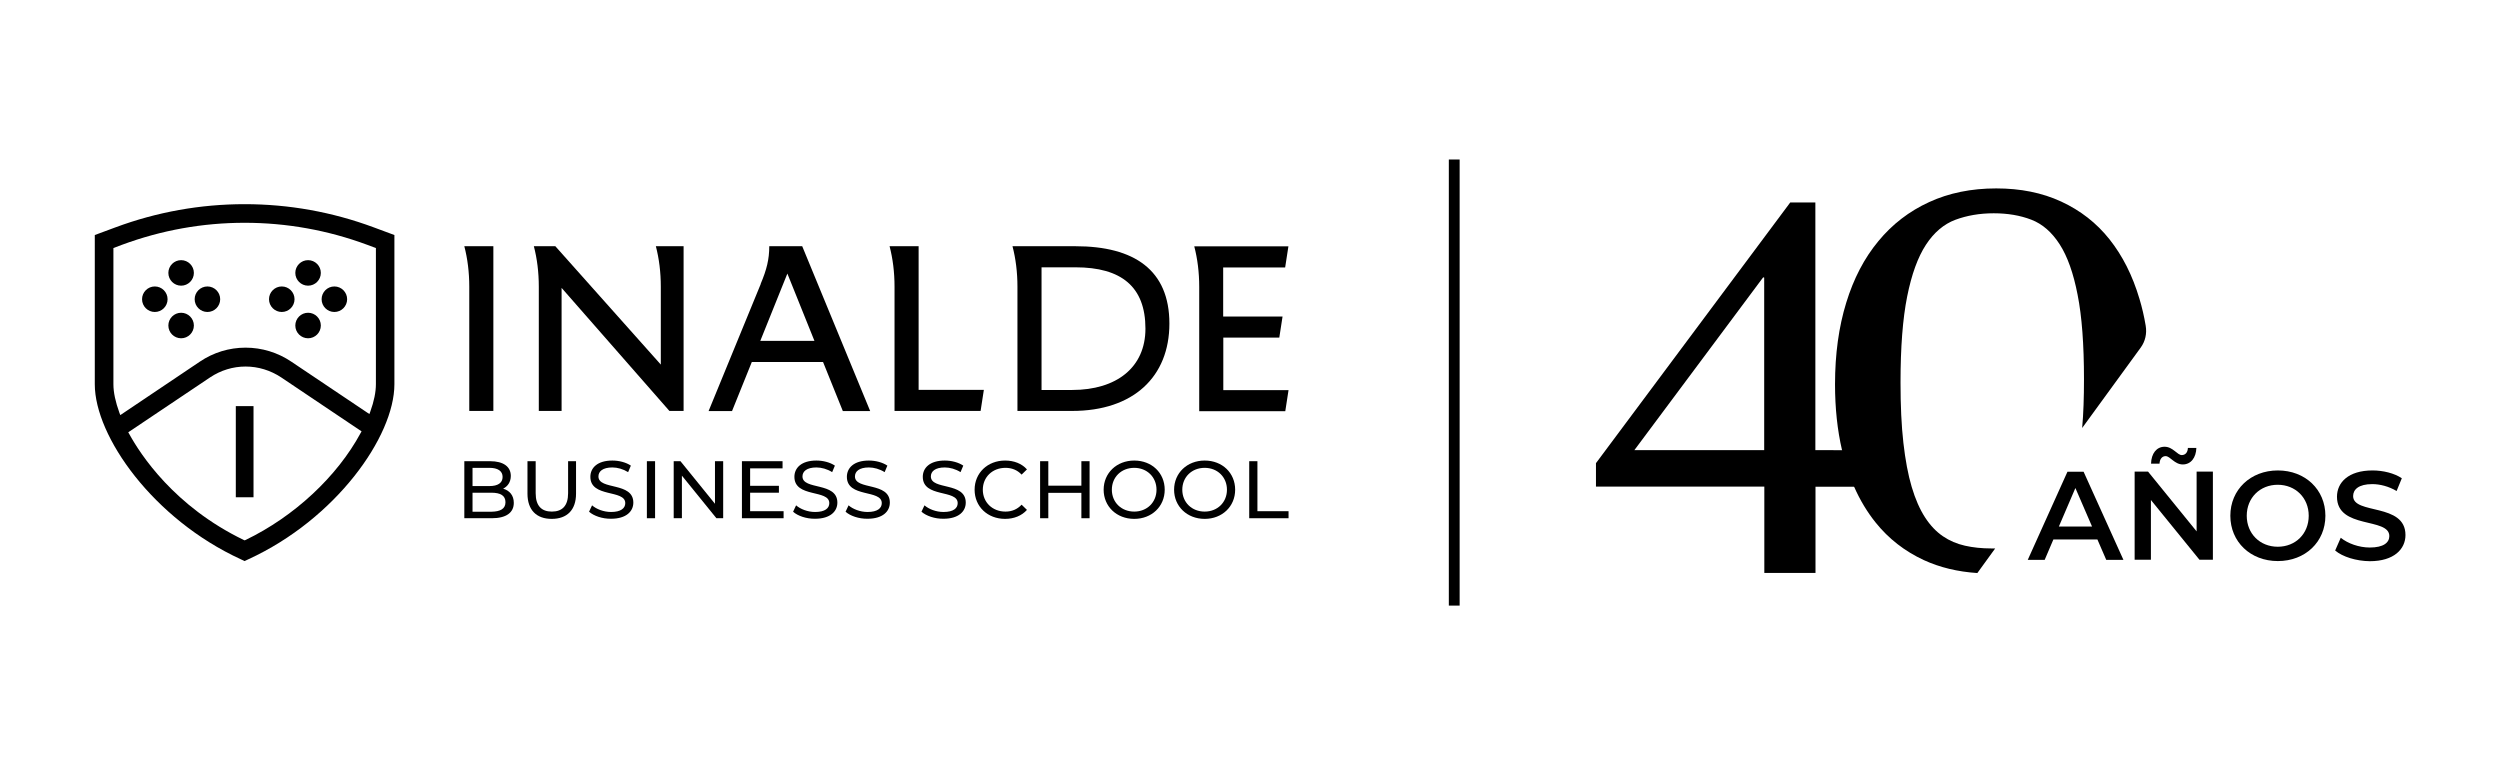 <?xml version="1.0" encoding="utf-8"?>
<!-- Generator: Adobe Illustrator 28.0.0, SVG Export Plug-In . SVG Version: 6.00 Build 0)  -->
<svg version="1.1" id="Capa_1" xmlns="http://www.w3.org/2000/svg" xmlns:xlink="http://www.w3.org/1999/xlink" x="0px" y="0px"
	 viewBox="0 0 1920 588.6" style="enable-background:new 0 0 1920 588.6;" xml:space="preserve">
<g>
	<g>
		<g>
			<path d="M118.9,239.6c-5.4,0-9.8-4.4-9.8-9.8c0-5.4,4.4-9.8,9.8-9.8c5.4,0,9.8,4.4,9.8,9.8C128.7,235.2,124.3,239.6,118.9,239.6"
				/>
		</g>
		<g>
			<path d="M139.1,259.8c-5.4,0-9.8-4.4-9.8-9.8c0-5.4,4.4-9.8,9.8-9.8c5.4,0,9.8,4.4,9.8,9.8C148.9,255.4,144.5,259.8,139.1,259.8"
				/>
		</g>
		<g>
			<path d="M139.1,219.4c-5.4,0-9.8-4.4-9.8-9.8c0-5.4,4.4-9.8,9.8-9.8c5.4,0,9.8,4.4,9.8,9.8C148.9,215,144.5,219.4,139.1,219.4"/>
		</g>
		<g>
			<path d="M159.3,239.6c-5.4,0-9.8-4.4-9.8-9.8c0-5.4,4.4-9.8,9.8-9.8c5.4,0,9.8,4.4,9.8,9.8C169.1,235.2,164.7,239.6,159.3,239.6"
				/>
		</g>
		<g>
			<path d="M216.4,239.6c-5.4,0-9.8-4.4-9.8-9.8c0-5.4,4.4-9.8,9.8-9.8s9.8,4.4,9.8,9.8C226.2,235.2,221.8,239.6,216.4,239.6"/>
		</g>
		<g>
			<path d="M236.6,259.8c-5.4,0-9.8-4.4-9.8-9.8c0-5.4,4.4-9.8,9.8-9.8c5.4,0,9.8,4.4,9.8,9.8C246.4,255.4,242,259.8,236.6,259.8"/>
		</g>
		<g>
			<path d="M236.6,219.4c-5.4,0-9.8-4.4-9.8-9.8c0-5.4,4.4-9.8,9.8-9.8c5.4,0,9.8,4.4,9.8,9.8C246.4,215,242,219.4,236.6,219.4"/>
		</g>
		<g>
			<path d="M256.8,239.6c-5.4,0-9.8-4.4-9.8-9.8c0-5.4,4.4-9.8,9.8-9.8c5.4,0,9.8,4.4,9.8,9.8C266.6,235.2,262.2,239.6,256.8,239.6"
				/>
		</g>
		<g>
			<rect x="181.1" y="311.9" width="13.6" height="70"/>
		</g>
		<g>
			<path d="M184.9,429.5c-67.1-30.8-112.1-94.3-112.1-134.4V180.5l15.9-5.9c31.8-11.8,65.2-17.8,99.2-17.8s67.3,6,99.1,17.8
				l15.9,5.9v114.6c0,40.1-45,103.6-112.1,134.4l-3,1.4L184.9,429.5z M188.6,281.5c-9.7,0-19.1,2.9-27.2,8.3L98.5,332l0.7,1.2
				c8.7,15.9,34.6,55.7,88,81.5l0.7,0.3l0.7-0.3c37.4-18,70.4-48.8,88.4-82.2l0.7-1.2l-61.8-41.5
				C207.7,284.4,198.3,281.5,188.6,281.5 M187.9,171.1c-32.3,0-63.9,5.7-94.2,16.9l-6.6,2.5v104.6c0,6.3,1.6,13.6,4.6,21.9l0.7,1.8
				l61-41c10.5-7.1,22.6-10.8,35.2-10.8c12.5,0,24.7,3.7,35.2,10.8l59.9,40.2l0.7-1.9c2.9-8,4.3-15.1,4.3-21.1V190.5L282,188
				C251.8,176.8,220.1,171.1,187.9,171.1"/>
		</g>
		<g>
			<path d="M826,189.1h-26.1h-9.4h-3.8h-5.3h-3.8c2.5,9.6,3.8,20,3.8,31.1v95.4h9.1h9.4h23.5c47.1,0,74.7-26.3,74.7-67.1
				C898.1,207.4,871.1,189.1,826,189.1 M823.4,299.5h-23.5v-94.2H826c35.2,0,53.7,14.9,53.7,47.1
				C879.7,282.1,857.6,299.5,823.4,299.5"/>
		</g>
		<g>
			<path d="M360.4,189.1h-3.8c2.5,9.6,3.8,20,3.8,31.1v95.4h18.5V189.1h-13.2L360.4,189.1L360.4,189.1z"/>
		</g>
		<g>
			<path d="M705.5,189.1h-13.2H687h-3.8c2.5,9.6,3.8,20,3.8,31.1v95.4h6.6h11.9h47.6l2.5-16.2h-50.1L705.5,189.1L705.5,189.1z"/>
		</g>
		<g>
			<path d="M600.6,189.1h-4.5h-5.3c0,10.1-2,18-6.6,28.9l0.1,0l-40.1,97.7h18l15.2-37.7h54.7l15.2,37.7h21l-52.2-126.6L600.6,189.1
				L600.6,189.1z M583.9,261.8l20.8-51.7l20.8,51.7H583.9z"/>
		</g>
		<g>
			<path d="M507.5,189.1h-3.8c2.5,9.6,3.8,20,3.8,31.1V280l-81-90.9h-7.4h-5.3H410c2.5,9.6,3.8,20,3.8,31.1v95.4h17.5v-94.5
				l82.8,94.5h10.9V189.1h-12.2L507.5,189.1L507.5,189.1z"/>
		</g>
		<g>
			<path d="M939.5,259.3h43l2.5-16.2h-45.6v-37.7h47.6l2.5-16.2h-50.1h-9.4h-3.8H921h-3.8c2.5,9.6,3.8,20,3.8,31.1v95.5h9.1h9.4
				h47.6l2.5-16.2h-50.1V259.3z"/>
		</g>
		<g>
			<path d="M394.6,386.2c0,7.5-5.8,11.8-16.9,11.8h-21.1v-43.8h19.8c10.2,0,15.9,4.2,15.9,11.3c0,4.8-2.5,8.1-5.9,9.8
				C391.3,376.7,394.6,380.4,394.6,386.2 M362.9,359.3v14h13c6.4,0,10.1-2.4,10.1-7s-3.7-7-10.1-7H362.9z M388.2,385.7
				c0-5.1-3.8-7.3-10.8-7.3h-14.5v14.6h14.5C384.4,392.9,388.2,390.7,388.2,385.7"/>
		</g>
		<g>
			<path d="M405.1,379.1v-24.9h6.3v24.6c0,9.7,4.5,14.1,12.4,14.1c8,0,12.5-4.4,12.5-14.1v-24.6h6.1v24.9c0,12.7-7,19.4-18.7,19.4
				C412.1,398.5,405.1,391.8,405.1,379.1"/>
		</g>
		<g>
			<path d="M452.4,393l2.3-4.9c3.3,2.9,8.9,5.1,14.6,5.1c7.6,0,10.9-2.9,10.9-6.8c0-10.7-26.8-3.9-26.8-20.2
				c0-6.8,5.3-12.5,16.9-12.5c5.2,0,10.5,1.4,14.2,3.9l-2.1,5c-3.9-2.4-8.2-3.6-12.1-3.6c-7.5,0-10.7,3.1-10.7,6.9
				c0,10.7,26.8,4,26.8,20.1c0,6.7-5.4,12.4-17.1,12.4C462.6,398.5,456,396.2,452.4,393"/>
		</g>
		<g>
			<rect x="496.8" y="354.2" width="6.3" height="43.8"/>
		</g>
		<g>
			<polygon points="555.4,354.2 555.4,398 550.2,398 523.7,365.3 523.7,398 517.4,398 517.4,354.2 522.6,354.2 549.1,386.9 
				549.1,354.2 			"/>
		</g>
		<g>
			<polygon points="601.8,392.6 601.8,398 569.8,398 569.8,354.2 601,354.2 601,359.7 576.1,359.7 576.1,373.1 598.2,373.1 
				598.2,378.4 576.1,378.4 576.1,392.6 			"/>
		</g>
		<g>
			<path d="M609.1,393l2.3-4.9c3.3,2.9,8.9,5.1,14.6,5.1c7.7,0,10.9-2.9,10.9-6.8c0-10.7-26.8-3.9-26.8-20.2
				c0-6.8,5.3-12.5,16.9-12.5c5.2,0,10.5,1.4,14.2,3.9l-2.1,5c-3.8-2.4-8.2-3.6-12.1-3.6c-7.5,0-10.7,3.1-10.7,6.9
				c0,10.7,26.8,4,26.8,20.1c0,6.7-5.4,12.4-17.1,12.4C619.3,398.5,612.6,396.2,609.1,393"/>
		</g>
		<g>
			<path d="M649.4,393l2.3-4.9c3.3,2.9,8.9,5.1,14.6,5.1c7.6,0,10.9-2.9,10.9-6.8c0-10.7-26.8-3.9-26.8-20.2
				c0-6.8,5.3-12.5,16.9-12.5c5.2,0,10.5,1.4,14.2,3.9l-2.1,5c-3.8-2.4-8.2-3.6-12.1-3.6c-7.5,0-10.7,3.1-10.7,6.9
				c0,10.7,26.8,4,26.8,20.1c0,6.7-5.4,12.4-17.1,12.4C659.6,398.5,652.9,396.2,649.4,393"/>
		</g>
		<g>
			<path d="M707.7,393l2.3-4.9c3.3,2.9,8.9,5.1,14.6,5.1c7.7,0,10.9-2.9,10.9-6.8c0-10.7-26.8-3.9-26.8-20.2
				c0-6.8,5.3-12.5,16.9-12.5c5.2,0,10.5,1.4,14.2,3.9l-2.1,5c-3.8-2.4-8.2-3.6-12.1-3.6c-7.5,0-10.7,3.1-10.7,6.9
				c0,10.7,26.8,4,26.8,20.1c0,6.7-5.4,12.4-17.1,12.4C717.9,398.5,711.3,396.2,707.7,393"/>
		</g>
		<g>
			<path d="M748.5,376.1c0-12.9,10-22.4,23.4-22.4c6.8,0,12.8,2.3,16.8,6.8l-4.1,4c-3.4-3.6-7.6-5.2-12.4-5.2
				c-10,0-17.4,7.1-17.4,16.8c0,9.7,7.4,16.8,17.4,16.8c4.9,0,9-1.7,12.4-5.3l4.1,4c-4,4.5-10,6.9-16.8,6.9
				C758.5,398.5,748.5,389.1,748.5,376.1"/>
		</g>
		<g>
			<polygon points="836.8,354.2 836.8,398 830.5,398 830.5,378.5 805.1,378.5 805.1,398 798.8,398 798.8,354.2 805.1,354.2 
				805.1,373 830.5,373 830.5,354.2 			"/>
		</g>
		<g>
			<path d="M847.6,376.1c0-12.8,10-22.4,23.5-22.4c13.5,0,23.4,9.5,23.4,22.4c0,12.9-10,22.4-23.4,22.4
				C857.5,398.5,847.6,388.9,847.6,376.1 M888.2,376.1c0-9.7-7.3-16.8-17.1-16.8c-9.9,0-17.2,7.1-17.2,16.8
				c0,9.7,7.3,16.8,17.2,16.8C880.9,392.9,888.2,385.8,888.2,376.1"/>
		</g>
		<g>
			<path d="M901.7,376.1c0-12.8,10-22.4,23.5-22.4c13.5,0,23.4,9.5,23.4,22.4c0,12.9-10,22.4-23.4,22.4
				C911.7,398.5,901.7,388.9,901.7,376.1 M942.3,376.1c0-9.7-7.3-16.8-17.1-16.8c-9.9,0-17.2,7.1-17.2,16.8
				c0,9.7,7.3,16.8,17.2,16.8C935,392.9,942.3,385.8,942.3,376.1"/>
		</g>
		<g>
			<polygon points="959.4,354.2 965.7,354.2 965.7,392.6 989.6,392.6 989.6,398 959.4,398 			"/>
		</g>
	</g>
	<g>
		<rect x="1112.7" y="122.5" width="8.3" height="342.6"/>
	</g>
	<g>
		<g>
			<g>
				<g>
					<path d="M1394.2,345.7V155.5h-19.3l-149.2,200.2v18h129.3V440h39.3v-66.2h47.1l1.7-28L1394.2,345.7L1394.2,345.7z
						 M1354.9,345.7h-99.7l98.9-132.7l0.8,0.2V345.7z"/>
				</g>
			</g>
			<g>
				<path d="M1644.1,266.9c3.5-4.8,4.8-10.8,3.8-16.7c-1.2-7.2-2.8-14.1-4.8-20.7c-5.3-17.9-13-33.1-23-45.7
					c-10-12.6-22.4-22.2-37.1-29c-14.7-6.8-31.3-10.1-49.9-10.1c-19.1,0-36.3,3.5-51.5,10.5c-15.3,7-28.3,17-39,30
					c-10.8,13-19,28.7-24.7,47.3c-5.7,18.5-8.6,39.4-8.6,62.6c0,18.4,1.8,35.3,5.4,50.7c0.8,3.3,1.6,6.5,2.6,9.7
					c1.9,6.5,4.2,12.6,6.7,18.4c4.5,10.2,10,19.3,16.4,27.3c10.1,12.6,22.5,22.2,37.2,29c12.2,5.6,25.9,8.9,41,9.9l13.7-18.9
					c-1,0-2,0-3.1,0c-7.2,0-13.9-0.7-20.1-2.1c-6.2-1.4-11.9-3.8-17-7.3s-9.7-8.3-13.7-14.5s-7.4-13.9-10.2-23.3
					c-2.8-9.4-4.9-20.7-6.4-33.9c-1.5-13.2-2.2-28.6-2.2-46.3c0-27.1,1.7-49.1,5.1-66.1c3.4-17,8.2-30.2,14.4-39.7
					c6.2-9.5,13.8-15.9,22.6-19.2c8.9-3.3,18.7-5,29.5-5c10.6,0,20.2,1.6,28.8,4.9c8.6,3.3,15.8,9.6,21.8,18.9
					c6,9.3,10.6,22.2,13.8,38.8c3.3,16.6,4.9,38.2,4.9,64.8c0,13.9-0.4,26.4-1.4,37.5L1644.1,266.9z"/>
			</g>
			<g>
				<g>
					<path d="M1610.8,414.3H1577l-6.7,15.7h-13l30.5-67.7h12.4l30.6,67.7h-13.2L1610.8,414.3z M1606.7,404.4l-12.8-29.6l-12.7,29.6
						H1606.7z"/>
					<path d="M1699.5,362.2v67.7h-10.3l-37.3-45.9v45.9h-12.5v-67.7h10.3l37.3,45.9v-45.9H1699.5z M1658.5,356.1h-6.5
						c0.2-7.9,4.3-13,10.4-13c6.4,0,9.7,6.4,13.2,6.4c2.7,0,4.6-2,4.7-5.5h6.5c-0.2,7.5-4.2,12.7-10.4,12.7c-6.4,0-9.7-6.4-13.2-6.4
						C1660.5,350.3,1658.7,352.5,1658.5,356.1z"/>
					<path d="M1712.9,396.1c0-20,15.5-34.8,36.5-34.8c21,0,36.5,14.7,36.5,34.8s-15.5,34.8-36.5,34.8
						C1728.3,430.9,1712.9,416.1,1712.9,396.1z M1773.1,396.1c0-13.8-10.2-23.8-23.8-23.8c-13.6,0-23.8,10-23.8,23.8
						c0,13.8,10.2,23.8,23.8,23.8C1763,419.9,1773.1,409.9,1773.1,396.1z"/>
					<path d="M1793.4,422.8l4.3-9.8c5.4,4.4,14,7.5,22.3,7.5c10.6,0,15-3.8,15-8.8c0-14.6-40.2-5-40.2-30.2
						c0-10.9,8.7-20.2,27.3-20.2c8.1,0,16.7,2.1,22.5,6l-4,9.8c-6.1-3.6-12.8-5.3-18.7-5.3c-10.4,0-14.7,4.1-14.7,9.2
						c0,14.4,40.2,5,40.2,29.9c0,10.8-8.8,20.1-27.4,20.1C1809.6,430.9,1799,427.6,1793.4,422.8z"/>
				</g>
			</g>
		</g>
	</g>
</g>
</svg>
